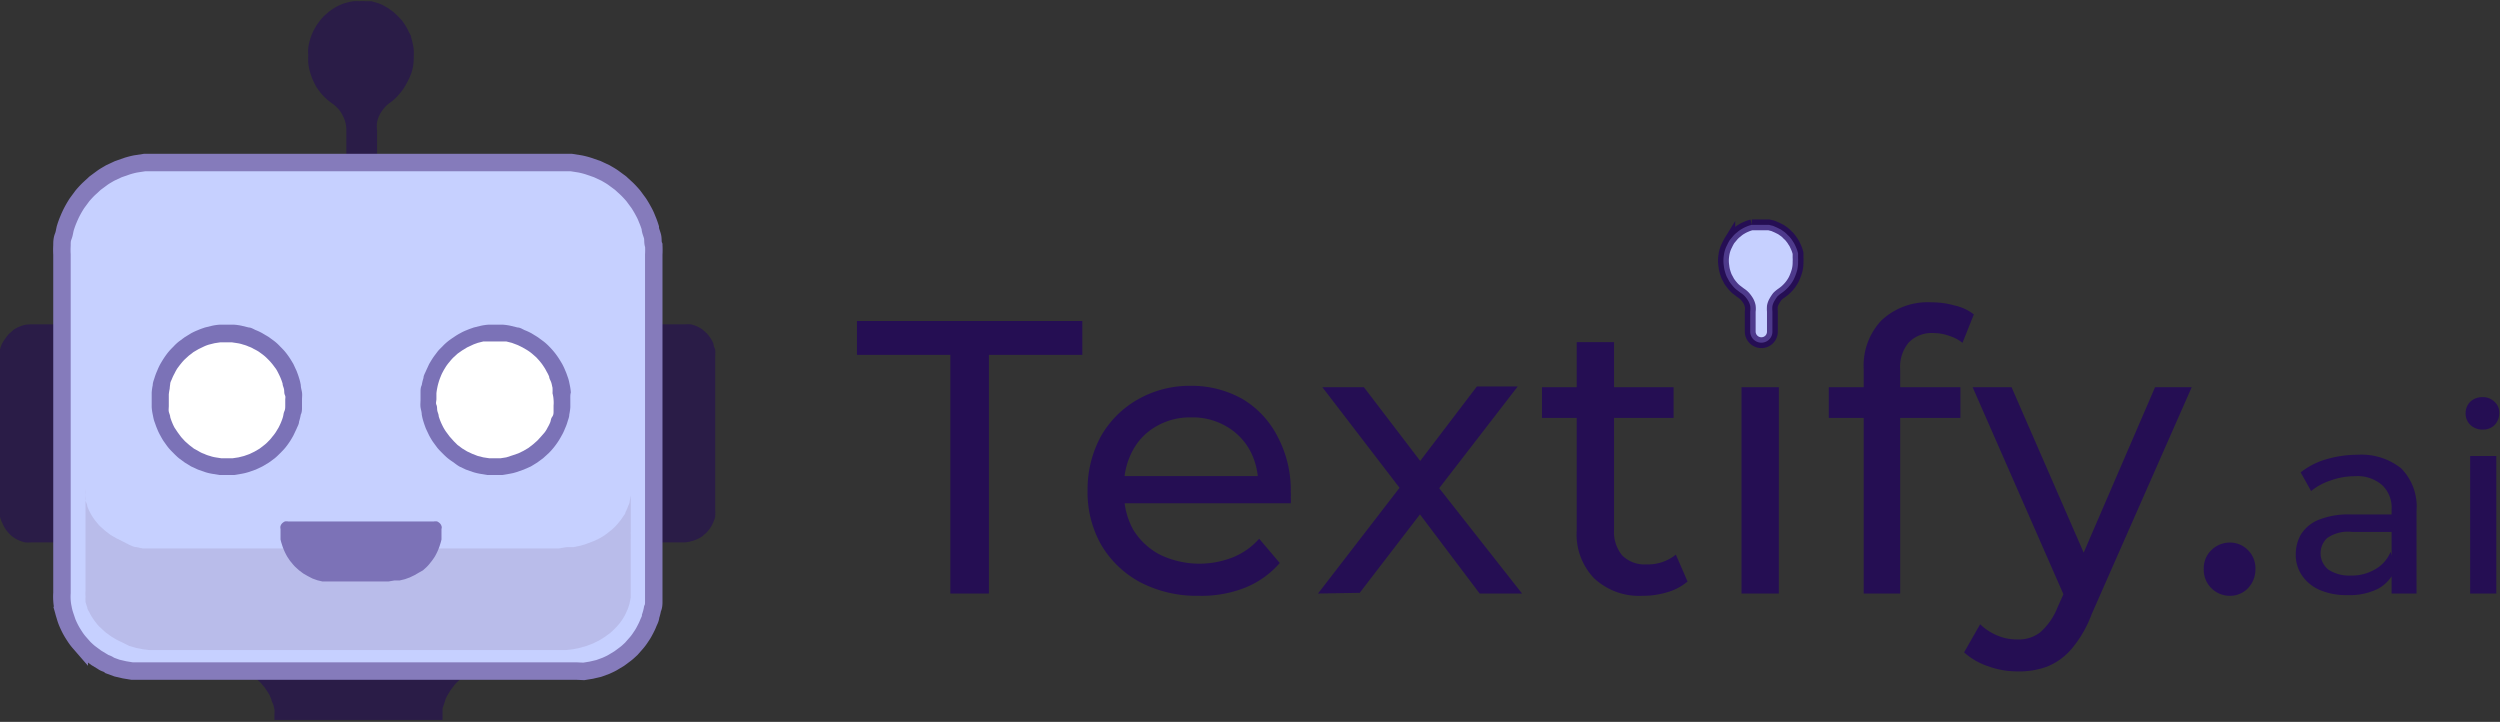 <svg xmlns="http://www.w3.org/2000/svg" xmlns:xlink="http://www.w3.org/1999/xlink" viewBox="0 0 143.21 41.35"><rect x="0" y="0" width="143.21" height="41.35" fill="#333333" stroke="none"/><defs><mask id="a" x="3.52" y="9.29" width="33.95" height="29.31" maskUnits="userSpaceOnUse"><path d="M33,38.44H8l-.44,0-.43-.07-.43-.1-.41-.15C6.15,38,6,38,5.89,37.91l-.38-.23-.35-.26c-.12-.09-.22-.19-.33-.29l-.29-.33a2.88,2.88,0,0,1-.26-.35c-.08-.12-.16-.25-.23-.38s-.13-.26-.19-.4-.1-.27-.14-.41a3,3,0,0,1-.11-.43,3,3,0,0,1-.06-.43,3.25,3.25,0,0,1,0-.44V14.58a4.41,4.41,0,0,1,0-.52c0-.17,0-.34.07-.51s.08-.34.13-.51a4.84,4.84,0,0,1,.18-.49,5,5,0,0,1,.22-.47c.08-.15.17-.3.26-.44l.31-.42c.11-.13.23-.26.35-.38l.38-.35.42-.31c.14-.1.29-.18.44-.27l.47-.22.49-.17a4.6,4.6,0,0,1,.5-.13l.52-.08.51,0H32.2l.52,0,.51.08a4.6,4.6,0,0,1,.5.13l.49.17.47.22c.15.09.3.17.44.27l.42.31.38.35c.12.12.24.25.35.38l.31.42c.09.14.18.29.26.44a3.31,3.31,0,0,1,.22.47,4.84,4.84,0,0,1,.18.49c0,.17.09.34.13.51s0,.34.07.51a4.41,4.41,0,0,1,0,.52V34c0,.15,0,.29,0,.44s0,.29-.07.43a3,3,0,0,1-.11.43c0,.14-.09.28-.14.41s-.12.27-.19.4a3,3,0,0,1-.23.38,2.88,2.88,0,0,1-.26.35l-.29.33c-.11.1-.21.2-.33.29l-.35.26-.38.23c-.12.07-.26.13-.39.19l-.41.15-.43.1-.43.07Z" fill="#c6d0ff"/><path d="M7.63,37.61h0l.35,0H33l.36,0h0l.35,0h0a2,2,0,0,0,.35-.09h0a2,2,0,0,0,.34-.12h0l.32-.15L35,37h0c.1-.06.19-.14.29-.21l.27-.24h0l.24-.26h0l.21-.29.67.45L36.05,36a1.92,1.92,0,0,0,.18-.31c.06-.11.11-.21.16-.32h0a2.19,2.19,0,0,0,.12-.33h0l.09-.35c0-.12,0-.24,0-.36h0c0-.12,0-.24,0-.36V14.58c0-.15,0-.29,0-.44h0c0-.15,0-.29-.07-.44a3.25,3.25,0,0,0-.11-.42c0-.14-.09-.28-.14-.42h0c-.06-.13-.12-.26-.19-.39h0a3,3,0,0,0-.23-.38,2.88,2.88,0,0,0-.26-.35,3.11,3.11,0,0,0-.29-.33l.57-.57-.57.57c-.11-.1-.21-.2-.33-.29l.48-.59-.48.59c-.11-.1-.23-.18-.35-.27l.34-.5-.34.5c-.12-.08-.25-.15-.38-.22l-.39-.19a3.39,3.39,0,0,0-.41-.15l-.43-.11-.43-.06h0l-.44,0H8.8l-.43,0h0l-.43.06Zm0,0-.35,0h0a2.25,2.25,0,0,1-.35-.09h0a2,2,0,0,1-.34-.12h0l-.32-.15L6,37H6c-.1-.06-.19-.14-.29-.21m2,.81-2-.81m0,0-.26-.24h0l-.24-.26h0L5,36a1.92,1.92,0,0,1-.18-.31l-.16-.32h0L4.49,35h0l-.09-.35c0-.12,0-.24-.05-.36h0c0-.12,0-.24,0-.36V14.58c0-.15,0-.29,0-.44h0c0-.15,0-.29.07-.44Zm-1-23.94h0l-.15.42c0,.14-.07.28-.1.42Zm0,0h0m0,0h0m0,0c.06-.13.12-.26.19-.39h0m-.19.39.19-.39m0,0c.07-.13.15-.26.23-.38a2.88,2.88,0,0,1,.26-.35,3.11,3.11,0,0,1,.29-.33l-.55-.55m-.23,1.61.23-1.61m0,0,.55.55c.11-.1.21-.2.33-.29a3,3,0,0,1,.35-.27h0m-1.23,0H6.32m0,0c.12-.08.25-.15.38-.22m-.38.22.38-.22m0,0,.39-.19.41-.15.43-.11Z" fill="none" stroke="#210060" stroke-opacity="0.45" stroke-width="1.62"/></mask></defs><path d="M54.44,34V20.33H49.09V18.39H62v1.94H56.65V34Zm14.22.13a7,7,0,0,1-3.35-.78,5.74,5.74,0,0,1-2.23-2.14,6.12,6.12,0,0,1-.78-3.12A6.38,6.38,0,0,1,63.06,25a5.61,5.61,0,0,1,2.12-2.12,6,6,0,0,1,3-.78,5.94,5.94,0,0,1,3,.76,5.29,5.29,0,0,1,2,2.14,6.51,6.51,0,0,1,.76,3.19,1.89,1.89,0,0,1,0,.31,1.72,1.72,0,0,1,0,.33H64V27.27h8.94l-.87.53a4,4,0,0,0-.47-2,3.54,3.54,0,0,0-1.36-1.38,3.8,3.8,0,0,0-2-.51,3.84,3.84,0,0,0-2,.51,3.46,3.46,0,0,0-1.36,1.4,4.18,4.18,0,0,0-.49,2.06v.35a4.25,4.25,0,0,0,.53,2.12,3.93,3.93,0,0,0,1.54,1.43,5.21,5.21,0,0,0,4.15.15,4,4,0,0,0,1.52-1.07l1.18,1.39a5.18,5.18,0,0,1-2,1.42A6.8,6.8,0,0,1,68.66,34.13ZM75.5,34l5.09-6.6,0,1.09-4.84-6.31h2.38L81.81,27H80.9l3.7-4.86h2.34L82,28.54l0-1.14L87.19,34H84.76l-3.9-5.17.87.13-3.84,5Zm18.58.13a3.77,3.77,0,0,1-2.76-1,3.62,3.62,0,0,1-1-2.74V19.6h2.14V30.34a2.11,2.11,0,0,0,.46,1.47,1.81,1.81,0,0,0,1.39.52A2.53,2.53,0,0,0,96,31.77l.67,1.54a3.1,3.1,0,0,1-1.18.62A4.71,4.71,0,0,1,94.08,34.13ZM88.33,23.94V22.18h7.54v1.76ZM99.76,34V22.18h2.14V34Zm7,0V21.13a3.76,3.76,0,0,1,1-2.76,3.86,3.86,0,0,1,2.9-1.05,4.66,4.66,0,0,1,1.31.18,2.73,2.73,0,0,1,1.1.51l-.65,1.63a2.31,2.31,0,0,0-.76-.4,2.65,2.65,0,0,0-.89-.16,1.83,1.83,0,0,0-1.43.54,2.17,2.17,0,0,0-.49,1.54v1.58l0,1V34Zm-2-10.06V22.18h7.54v1.76Zm10.78,14.52a4.84,4.84,0,0,1-1.64-.29,3.9,3.9,0,0,1-1.39-.8l.92-1.61a3.16,3.16,0,0,0,1,.65,2.85,2.85,0,0,0,1.13.22,2,2,0,0,0,1.3-.4,3.68,3.68,0,0,0,1-1.43l.73-1.63.23-.26,4.63-10.73h2.1l-5.73,13a6.63,6.63,0,0,1-1.16,2,3.61,3.61,0,0,1-1.38,1A4.57,4.57,0,0,1,115.57,38.46Zm2.81-4.08L113,22.18h2.23l4.59,10.53Zm9.41-.25a1.49,1.49,0,0,1-1.52-1.54,1.43,1.43,0,0,1,.45-1.09,1.5,1.5,0,0,1,1.07-.42,1.43,1.43,0,0,1,1,.42,1.46,1.46,0,0,1,.44,1.09,1.55,1.55,0,0,1-.44,1.12A1.43,1.43,0,0,1,127.79,34.13ZM137,34V32.33L137,32V29.18a1.77,1.77,0,0,0-.54-1.39,2.15,2.15,0,0,0-1.57-.51,4,4,0,0,0-1.37.24,3.39,3.39,0,0,0-1.13.61l-.6-1.07a4.3,4.3,0,0,1,1.46-.75,6.37,6.37,0,0,1,1.8-.26,3.65,3.65,0,0,1,2.5.78,3.11,3.11,0,0,1,.88,2.41V34Zm-2.58.09a3.76,3.76,0,0,1-1.55-.3,2.37,2.37,0,0,1-1-.82,2.07,2.07,0,0,1-.36-1.2,2.28,2.28,0,0,1,.3-1.16,2.15,2.15,0,0,1,1-.83,4.61,4.61,0,0,1,1.87-.31h2.5v1h-2.44a2.08,2.08,0,0,0-1.44.36,1.2,1.2,0,0,0,.08,1.8,2.18,2.18,0,0,0,1.28.34,2.63,2.63,0,0,0,1.4-.36,2,2,0,0,0,.88-1l.28,1a2.25,2.25,0,0,1-1,1.12A3.67,3.67,0,0,1,134.46,34.09Zm7.08-.09V26.12H143V34Zm.71-9.39a1,1,0,0,1-.7-.27.9.9,0,0,1-.27-.66.92.92,0,0,1,.27-.67,1,1,0,0,1,.7-.26.93.93,0,0,1,.68.26.83.83,0,0,1,.28.64,1,1,0,0,1-.26.69A.94.94,0,0,1,142.25,24.61Z" fill="#210060" fill-opacity="0.72"/><path d="M103,15a1.93,1.93,0,0,0,0-.24c0-.08,0-.16,0-.25a2,2,0,0,0-.07-.23,2.29,2.29,0,0,0-.1-.23,1.13,1.13,0,0,0-.12-.21,1.43,1.43,0,0,0-.14-.2,1,1,0,0,0-.17-.18,1.45,1.45,0,0,0-.18-.17l-.2-.14-.22-.11-.23-.1-.24-.06-.24,0h-.25l-.25,0-.24,0a1.76,1.76,0,0,0-.3.1,1.83,1.83,0,0,0-.28.14,1.44,1.44,0,0,0-.25.18,1.51,1.51,0,0,0-.23.21l-.2.24a2.49,2.49,0,0,0-.15.28,1.69,1.69,0,0,0-.12.28,1.73,1.73,0,0,0-.07.31,1.94,1.94,0,0,0,0,.62,1.7,1.7,0,0,0,.06.31,2.47,2.47,0,0,0,.1.29l.15.28a2.35,2.35,0,0,0,.19.25,1.52,1.52,0,0,0,.22.22l.25.19a1.16,1.16,0,0,1,.24.2,1.74,1.74,0,0,1,.19.26,1,1,0,0,1,.11.29,1.1,1.1,0,0,1,0,.31l0,1.17a.64.64,0,0,0,.64.62.63.63,0,0,0,.63-.65l0-1.14a1.53,1.53,0,0,1,0-.3.92.92,0,0,1,.11-.29,2.33,2.33,0,0,1,.17-.26,1.59,1.59,0,0,1,.24-.2,2.18,2.18,0,0,0,.4-.35,2.08,2.08,0,0,0,.3-.43,3,3,0,0,0,.19-.5A1.87,1.87,0,0,0,103,15Z" fill="#c6d0ff" stroke="#210060" stroke-opacity="0.72" stroke-width="0.62"/><path d="M32.2,9.17H9a4.53,4.53,0,0,0-.52,0,4,4,0,0,0-.5.07l-.5.13c-.17,0-.33.11-.48.17a4.09,4.09,0,0,0-.47.23l-.44.26c-.14.1-.28.2-.41.31l-.38.35c-.12.12-.24.25-.35.38s-.21.28-.3.42a3.35,3.35,0,0,0-.27.45c-.08.15-.15.3-.22.46s-.12.33-.17.49a4.7,4.7,0,0,0-.12.51,4.5,4.5,0,0,0-.08.51,4.43,4.43,0,0,0,0,.52v18.7a4.35,4.35,0,0,0,0,.51c0,.16,0,.33.07.49a3.89,3.89,0,0,0,.12.49c0,.16.11.32.17.48a3.68,3.68,0,0,0,.21.45c.08.15.17.3.26.44a3.79,3.79,0,0,0,.3.4,3.9,3.9,0,0,0,.33.38c.12.11.24.23.37.33a3.79,3.79,0,0,0,.4.3,3.78,3.78,0,0,0,.43.26,3.13,3.13,0,0,0,.45.22l.47.17a4.21,4.21,0,0,0,.48.12,4.17,4.17,0,0,0,.49.08l.5,0h3.93l.29,0,.29,0,.29.07.28.1.27.13.25.16.24.17.22.2c.07.07.13.15.2.23a1.46,1.46,0,0,1,.17.24,2.13,2.13,0,0,1,.16.25l.12.27c0,.1.07.19.1.28s.05.2.07.29,0,.2,0,.3,0,.2,0,.3h9.63c0-.1,0-.2,0-.3s0-.2,0-.3.05-.19.08-.29.06-.18.09-.28.08-.18.13-.27l.15-.25.18-.24a2.2,2.2,0,0,1,.2-.23l.22-.2a1.46,1.46,0,0,1,.24-.17l.25-.16.27-.13.28-.1.28-.07.3,0,.29,0h3.92l.5,0a4.33,4.33,0,0,0,.5-.08,4.21,4.21,0,0,0,.48-.12l.47-.17a4.66,4.66,0,0,0,.45-.22,5,5,0,0,0,.83-.56c.13-.1.25-.22.37-.33s.23-.25.33-.38a4,4,0,0,0,.55-.84c.08-.14.15-.3.22-.45a4.5,4.5,0,0,0,.16-.48,3.89,3.89,0,0,0,.12-.49,4.17,4.17,0,0,0,.08-.49c0-.17,0-.34,0-.51V14.46c0-.18,0-.35,0-.52s0-.34-.08-.51a4.7,4.7,0,0,0-.12-.51,4.84,4.84,0,0,0-.18-.49,3.88,3.88,0,0,0-.22-.46,4.83,4.83,0,0,0-.26-.45l-.31-.42a4,4,0,0,0-.34-.38l-.38-.35c-.13-.11-.27-.21-.41-.31l-.44-.26a5.08,5.08,0,0,0-.47-.23l-.48-.17-.5-.13a4.46,4.46,0,0,0-.51-.07Z" fill="#210060" fill-opacity="0.45"/><path d="M1.77,18.58H3.52V31.07H1.77a1.87,1.87,0,0,1-.34,0,1.83,1.83,0,0,1-.33-.11,1.43,1.43,0,0,1-.3-.16,1.49,1.49,0,0,1-.27-.23,2,2,0,0,1-.22-.27A1.82,1.82,0,0,1,.15,30,2,2,0,0,1,0,29.61a2,2,0,0,1,0-.35V20.43a2.19,2.19,0,0,1,0-.36c0-.12.06-.23.1-.35A2,2,0,0,1,.3,19.4a1.93,1.93,0,0,1,.22-.28l.26-.23a1.87,1.87,0,0,1,.31-.17,2.13,2.13,0,0,1,.33-.11A2.07,2.07,0,0,1,1.77,18.58Z" fill="#210060" fill-opacity="0.45"/><path d="M39.23,31.07H37.48V18.58h1.75a2.07,2.07,0,0,1,.35,0,2.13,2.13,0,0,1,.33.11,1.87,1.87,0,0,1,.31.17l.26.23a1.93,1.93,0,0,1,.22.28,2,2,0,0,1,.17.32c0,.12.07.23.1.35a2.19,2.19,0,0,1,0,.36v8.79a2.19,2.19,0,0,1,0,.36c0,.12-.06.23-.1.35a2,2,0,0,1-.17.32,1.93,1.93,0,0,1-.22.28l-.26.23a1.87,1.87,0,0,1-.31.17,2.13,2.13,0,0,1-.33.11A2.07,2.07,0,0,1,39.23,31.07Z" fill="#210060" fill-opacity="0.45"/><path d="M23.7,3.22a2.3,2.3,0,0,0,0-.37,2.25,2.25,0,0,0-.06-.36,2.58,2.58,0,0,0-.09-.35c0-.11-.09-.22-.14-.33a2,2,0,0,0-.17-.32c-.06-.1-.13-.2-.2-.3L22.79.92,22.53.68,22.24.47,21.94.3a2.15,2.15,0,0,0-.32-.13l-.34-.1-.34,0a2.06,2.06,0,0,0-.35,0,2,2,0,0,0-.34,0,1.86,1.86,0,0,0-.34.07,2.07,2.07,0,0,0-.42.14,2.42,2.42,0,0,0-.39.21,2.42,2.42,0,0,0-.36.27,2.34,2.34,0,0,0-.32.31c-.1.12-.19.24-.28.37a3.78,3.78,0,0,0-.22.4,3.16,3.16,0,0,0-.16.43,3,3,0,0,0-.1.45,2.32,2.32,0,0,0,0,.46,3.54,3.54,0,0,0,0,.46,3.26,3.26,0,0,0,.09.45,3.26,3.26,0,0,0,.15.44c.06.14.13.28.2.41s.17.25.26.37a3.26,3.26,0,0,0,.31.33,3.07,3.07,0,0,0,.35.28,2,2,0,0,1,.34.3,1.42,1.42,0,0,1,.26.38,1.75,1.75,0,0,1,.17.43,1.83,1.83,0,0,1,.05.47V9.29H21.6V7.46a1.75,1.75,0,0,1,0-.46,1.69,1.69,0,0,1,.15-.43,1.85,1.85,0,0,1,.25-.37,1.52,1.52,0,0,1,.32-.3,2.77,2.77,0,0,0,.56-.52,3.12,3.12,0,0,0,.43-.64A3.25,3.25,0,0,0,23.62,4,3,3,0,0,0,23.7,3.22Z" fill="#210060" fill-opacity="0.45"/><path d="M33,38.44H8l-.44,0-.43-.07-.43-.1-.41-.15C6.15,38,6,38,5.89,37.91l-.38-.23-.35-.26c-.12-.09-.22-.19-.33-.29l-.29-.33a2.88,2.88,0,0,1-.26-.35c-.08-.12-.16-.25-.23-.38s-.13-.26-.19-.4-.1-.27-.14-.41a3,3,0,0,1-.11-.43,3,3,0,0,1-.06-.43,3.25,3.25,0,0,1,0-.44V14.58a4.41,4.41,0,0,1,0-.52c0-.17,0-.34.07-.51s.08-.34.13-.51a4.84,4.84,0,0,1,.18-.49,5,5,0,0,1,.22-.47c.08-.15.17-.3.26-.44l.31-.42c.11-.13.23-.26.35-.38l.38-.35.42-.31c.14-.1.29-.18.44-.27l.47-.22.49-.17a4.6,4.6,0,0,1,.5-.13l.52-.08.51,0H32.2l.52,0,.51.08a4.6,4.6,0,0,1,.5.13l.49.17.47.22c.15.09.3.17.44.27l.42.31.38.35c.12.12.24.25.35.38l.31.42c.09.14.18.29.26.44a3.31,3.31,0,0,1,.22.47,4.84,4.84,0,0,1,.18.49c0,.17.09.34.13.51s0,.34.07.51a4.41,4.41,0,0,1,0,.52V34c0,.15,0,.29,0,.44s0,.29-.07.43a3,3,0,0,1-.11.43c0,.14-.09.28-.14.41s-.12.27-.19.4a3,3,0,0,1-.23.38,2.88,2.88,0,0,1-.26.35l-.29.33c-.11.1-.21.2-.33.29l-.35.26-.38.23c-.12.07-.26.13-.39.19l-.41.15-.43.1-.43.07Z" fill="#c6d0ff" stroke="#857bbb"/><g mask="url(#a)"><path d="M32,31.42H9l-.4,0-.4,0-.39-.08c-.13,0-.26-.07-.38-.12L7,31l-.34-.17-.33-.19-.3-.23-.27-.24a2,2,0,0,1-.24-.27,2.92,2.92,0,0,1-.21-.28c-.06-.1-.12-.2-.17-.3A2.92,2.92,0,0,1,5,29c0-.11-.07-.21-.1-.32s0-.22,0-.33a1.83,1.83,0,0,1,0-.33v5.81a1.83,1.83,0,0,0,0,.33,3.06,3.06,0,0,0,0,.32,3,3,0,0,0,.1.32c0,.11.09.21.14.32a2.75,2.75,0,0,0,.17.29,3.06,3.06,0,0,0,.21.29,2,2,0,0,0,.24.26l.27.25.3.22a4.72,4.72,0,0,0,.67.37L7.4,37l.38.11.39.08.4.05H32.43l.4-.05.39-.08L33.6,37l.37-.14.35-.17.32-.2.3-.22a3.2,3.2,0,0,0,.27-.25,3,3,0,0,0,.45-.55,2.75,2.75,0,0,0,.17-.29c.05-.11.1-.21.14-.32a3,3,0,0,0,.1-.32l.06-.32c0-.11,0-.22,0-.33V28.05c0,.11,0,.22,0,.33l-.06.33c0,.11-.06.21-.1.32a2.92,2.92,0,0,1-.14.31c0,.1-.11.2-.17.3a1.86,1.86,0,0,1-.21.28,2,2,0,0,1-.24.27,3.08,3.08,0,0,1-.27.24l-.3.23a3.37,3.37,0,0,1-.32.19L34,31l-.37.14c-.12.05-.25.08-.38.12l-.39.08-.4,0Z" fill="#9b8cb7" opacity="0.3" style="isolation:isolate"/></g><path d="M17.3,22.9c0,.14,0,.29,0,.43s0,.28-.07.42a3.06,3.06,0,0,1-.1.41c0,.13-.09.27-.14.4l-.18.38c-.07.13-.14.25-.22.37s-.16.23-.25.34-.19.21-.29.31-.2.2-.31.29l-.34.25-.37.22-.38.18-.4.14a3.06,3.06,0,0,1-.41.1l-.42.07-.43,0-.42,0-.42-.07a2.73,2.73,0,0,1-.41-.1l-.4-.14-.39-.18-.36-.22-.34-.25c-.11-.09-.21-.19-.31-.29s-.2-.2-.29-.31-.17-.23-.25-.34-.15-.24-.22-.37A2.64,2.64,0,0,1,9,24.56c-.06-.13-.1-.27-.15-.4s-.07-.27-.1-.41a3,3,0,0,1-.06-.42c0-.14,0-.29,0-.43s0-.28,0-.42a3,3,0,0,1,.06-.42c0-.14.06-.28.1-.41s.09-.27.15-.4a3.39,3.39,0,0,1,.18-.39c.07-.12.14-.24.22-.36s.16-.23.25-.34.19-.21.29-.31a2.81,2.81,0,0,1,.31-.29l.34-.25.36-.22a3.39,3.39,0,0,1,.39-.18c.13-.06.26-.1.4-.15l.41-.1a3,3,0,0,1,.42-.06l.42,0,.43,0a3,3,0,0,1,.42.06l.41.1c.13,0,.27.09.4.15a2.64,2.64,0,0,1,.38.18l.37.22.34.25a2.81,2.81,0,0,1,.31.29c.1.1.2.2.29.31s.17.22.25.34.15.24.22.36l.18.39c.05.13.1.26.14.4a2.73,2.73,0,0,1,.1.41c0,.14.05.28.07.42S17.3,22.76,17.3,22.9Z" fill="#210060" fill-opacity="0.45"/><path d="M16.34,22.9c0,.11,0,.22,0,.33s0,.22-.05.33-.05.21-.08.32-.07.21-.11.31-.09.2-.14.3l-.17.28a2.56,2.56,0,0,1-.2.26,1.71,1.71,0,0,1-.22.25,1.7,1.7,0,0,1-.24.22l-.26.2-.29.17-.29.14-.31.11-.32.08-.33.05-.33,0-.33,0-.32-.05a1.67,1.67,0,0,1-.32-.08A1.63,1.63,0,0,1,11.7,26a1.38,1.38,0,0,1-.3-.14l-.29-.16-.26-.2-.25-.22-.22-.24-.2-.27L10,24.5a2.75,2.75,0,0,1-.14-.3,2.83,2.83,0,0,1-.11-.31c0-.1-.06-.21-.08-.31s0-.22,0-.33,0-.22,0-.33,0-.22,0-.33a3.06,3.06,0,0,1,.05-.32A3,3,0,0,1,9.75,22c0-.11.07-.21.11-.32a2.59,2.59,0,0,1,.14-.29,2.69,2.69,0,0,1,.16-.29c.07-.09.13-.18.2-.26a2.62,2.62,0,0,1,.22-.25l.24-.22.26-.2.29-.17.29-.14a2,2,0,0,1,.31-.12l.32-.08.33-.05.33,0h.33l.33.05a1.87,1.87,0,0,1,.32.08,1.63,1.63,0,0,1,.31.11,1.38,1.38,0,0,1,.3.14,2.69,2.69,0,0,1,.29.16l.27.2a2.5,2.5,0,0,1,.24.22,2.73,2.73,0,0,1,.23.25c.07.08.13.17.2.26s.12.19.17.29.1.2.14.3a2.83,2.83,0,0,1,.11.31c0,.11.06.21.08.32s0,.22.05.33S16.34,22.79,16.34,22.9Z" fill="#fff"/><path d="M32.67,22.9c0,.14,0,.29,0,.43a3,3,0,0,1-.06.42c0,.14-.06.27-.1.41s-.09.27-.15.4a2.64,2.64,0,0,1-.18.38c-.07.13-.14.25-.22.37s-.16.23-.25.34a4.12,4.12,0,0,1-.28.31l-.32.29-.34.25-.36.22L30,26.9l-.4.14a2.73,2.73,0,0,1-.41.1l-.42.07-.42,0-.43,0-.42-.07a3.06,3.06,0,0,1-.41-.1l-.4-.14-.38-.18A3.13,3.13,0,0,1,26,26.5c-.12-.08-.24-.16-.35-.25s-.21-.19-.31-.29-.2-.2-.29-.31l-.25-.34c-.08-.12-.15-.24-.22-.37l-.18-.38c-.05-.13-.1-.27-.14-.4a3.06,3.06,0,0,1-.1-.41c0-.14-.05-.28-.07-.42s0-.29,0-.43,0-.28,0-.42,0-.28.07-.42a2.73,2.73,0,0,1,.1-.41c0-.14.09-.27.14-.4l.18-.39c.07-.12.14-.24.22-.36s.17-.23.25-.34.19-.21.29-.31a2.81,2.81,0,0,1,.31-.29c.11-.09.23-.17.35-.25a3.13,3.13,0,0,1,.36-.22,2.64,2.64,0,0,1,.38-.18c.13-.06.27-.1.4-.15l.41-.1a3,3,0,0,1,.42-.06l.43,0,.42,0a3,3,0,0,1,.42.06l.41.1c.14,0,.27.09.4.15a3.39,3.39,0,0,1,.39.18l.36.22.34.25a2.89,2.89,0,0,1,.32.29,4.12,4.12,0,0,1,.28.31c.09.11.17.22.25.34s.15.24.22.36a3.39,3.39,0,0,1,.18.39c.06.13.1.26.15.4s.07.27.1.41a3,3,0,0,1,.06.42C32.66,22.62,32.67,22.76,32.67,22.9Z" fill="#210060" fill-opacity="0.45"/><path d="M31.71,22.9a1.83,1.83,0,0,1,0,.33c0,.11,0,.22,0,.33s0,.21-.08.32-.07.21-.11.31-.09.2-.15.3a1.61,1.61,0,0,1-.17.28L31,25l-.22.24-.25.22-.26.2-.29.17-.29.14-.32.11L29,26.2l-.32.05-.33,0-.33,0-.33-.05-.32-.08L27.06,26l-.3-.14-.28-.17-.27-.2L26,25.28,25.75,25l-.2-.27a2.61,2.61,0,0,1-.17-.28c-.05-.1-.1-.2-.14-.3a2.83,2.83,0,0,1-.11-.31c0-.11-.06-.21-.08-.32s0-.22-.05-.33,0-.22,0-.33,0-.22,0-.33a3.06,3.06,0,0,1,.05-.32,3,3,0,0,1,.08-.32,2.83,2.83,0,0,1,.11-.31,2.09,2.09,0,0,1,.14-.3c.05-.1.11-.19.17-.29a2.56,2.56,0,0,1,.2-.26,2.62,2.62,0,0,1,.22-.25l.24-.22.27-.19.28-.17.3-.14c.1-.05.21-.08.31-.12l.32-.08.33,0,.33,0,.33,0,.32,0,.32.08.32.12.29.14.29.17a2.48,2.48,0,0,1,.26.19l.25.22c.07.08.15.16.22.25a2.48,2.48,0,0,1,.19.26,2.19,2.19,0,0,1,.17.29,2.1,2.1,0,0,1,.15.3c0,.1.07.2.11.31s.05.21.08.32a3.11,3.11,0,0,1,0,.32A1.83,1.83,0,0,1,31.71,22.9Z" fill="#fff"/><path d="M22.25,33.31H18.77l-.3,0-.29-.07-.28-.1L17.63,33l-.26-.15-.24-.18-.22-.2a2.2,2.2,0,0,1-.2-.23,1.5,1.5,0,0,1-.18-.24,1.65,1.65,0,0,1-.15-.25,2.39,2.39,0,0,1-.13-.28,2.31,2.31,0,0,1-.1-.28,2.45,2.45,0,0,1-.08-.29c0-.1,0-.2,0-.3s0-.2,0-.3a.32.32,0,0,1,0-.17.39.39,0,0,1,.1-.16.56.56,0,0,1,.15-.1.57.57,0,0,1,.18,0h8.36a.57.57,0,0,1,.18,0,.56.56,0,0,1,.15.1.39.39,0,0,1,.1.16.25.25,0,0,1,0,.17c0,.1,0,.2,0,.3s0,.2,0,.3a2.45,2.45,0,0,1-.08.29,2.31,2.31,0,0,1-.1.28,2.39,2.39,0,0,1-.13.28,1.65,1.65,0,0,1-.15.25,2.5,2.5,0,0,1-.18.24,2.2,2.2,0,0,1-.2.23l-.22.2L24,32.8l-.26.15-.27.13-.28.1-.29.07-.3,0Z" fill="#7c72b7"/></svg>